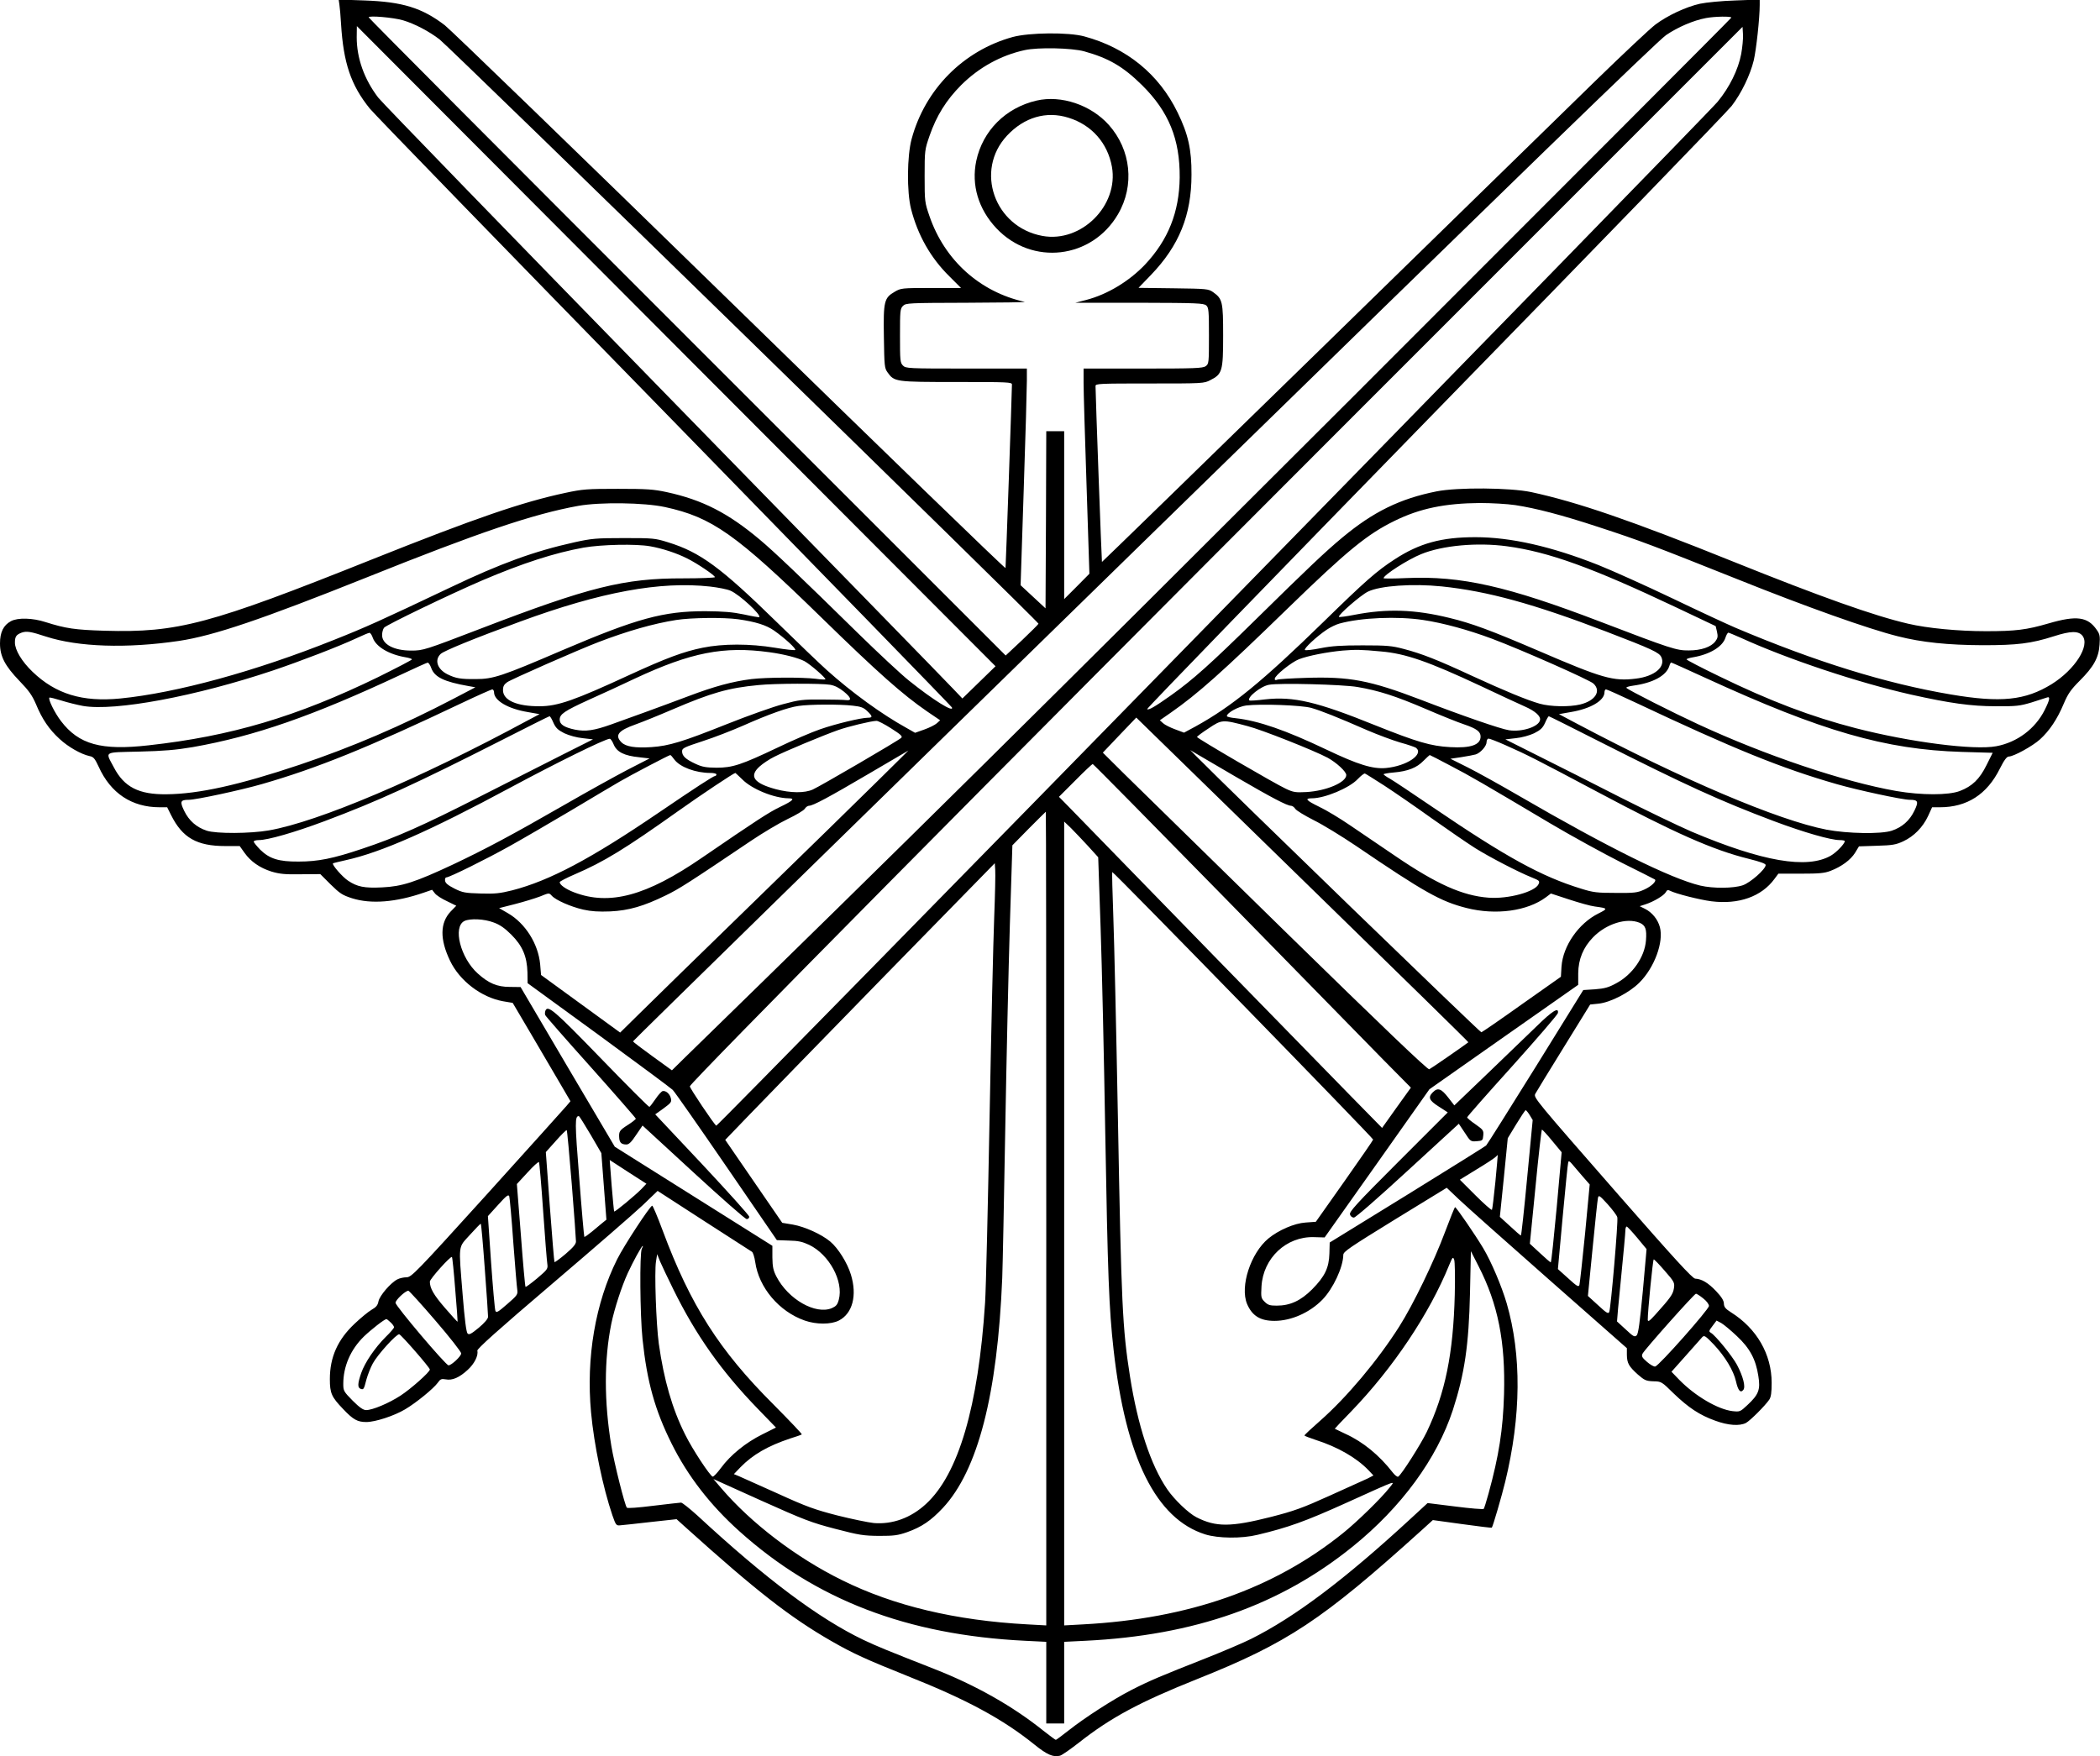 <?xml version="1.0" encoding="UTF-8" standalone="no"?> <svg xmlns="http://www.w3.org/2000/svg" version="1.0" width="1407pt" height="1177pt" viewBox="0 0 1407 1177" preserveAspectRatio="xMidYMid meet"><g transform="translate(0,1177) scale(0.1,-0.1)" fill="#000000" stroke="none"><path d="M2274 11739 c3 -19 8 -77 11 -129 16 -262 66 -411 193 -568 26 -33 913 -947 1972 -2031 1059 -1085 1927 -1977 1928 -1982 14 -37 -125 49 -287 179 -53 42 -206 185 -341 317 -388 381 -562 547 -660 629 -213 179 -384 266 -623 318 -88 19 -133 22 -327 22 -207 0 -235 -2 -352 -27 -290 -62 -602 -169 -1298 -447 -1088 -435 -1298 -491 -1789 -477 -199 6 -260 15 -396 58 -86 28 -186 31 -232 6 -50 -27 -73 -74 -73 -149 0 -87 33 -150 131 -252 62 -64 84 -95 110 -155 41 -100 88 -169 158 -233 58 -54 145 -103 201 -115 26 -5 35 -15 61 -71 80 -178 222 -272 408 -272 l51 0 26 -52 c76 -153 173 -208 364 -208 l96 0 32 -45 c42 -59 102 -101 181 -126 54 -16 91 -20 196 -18 l131 1 69 -69 c62 -61 79 -72 144 -93 127 -40 293 -27 481 38 l55 19 18 -23 c9 -13 46 -37 81 -53 l63 -31 -38 -39 c-71 -76 -73 -185 -4 -329 64 -135 210 -246 355 -272 l65 -11 125 -212 c68 -117 155 -265 193 -329 l69 -118 -27 -32 c-15 -18 -255 -284 -532 -591 -481 -531 -507 -557 -540 -557 -18 0 -46 -6 -61 -14 -46 -24 -118 -109 -126 -146 -5 -27 -15 -40 -47 -58 -22 -13 -73 -55 -113 -93 -114 -107 -166 -225 -166 -371 0 -95 11 -120 89 -201 67 -71 96 -87 155 -87 61 0 188 42 260 85 76 45 190 139 218 177 18 26 25 29 54 24 44 -9 92 12 148 64 45 41 72 96 64 128 -3 12 135 136 500 447 278 237 551 474 607 527 l101 97 309 -200 c171 -110 316 -204 323 -208 7 -4 17 -35 22 -69 24 -171 160 -332 332 -392 77 -27 175 -27 228 0 92 47 124 168 81 308 -24 79 -86 178 -139 222 -59 49 -170 99 -249 113 l-72 12 -191 278 -191 278 153 159 c84 88 491 505 903 928 l750 767 3 -45 c2 -25 -1 -169 -7 -320 -6 -151 -20 -756 -31 -1345 -11 -588 -24 -1144 -30 -1235 -45 -695 -178 -1150 -397 -1350 -101 -93 -224 -137 -348 -127 -38 4 -149 27 -245 51 -151 39 -205 58 -400 147 -124 56 -240 108 -259 116 l-34 14 44 46 c83 85 184 143 334 193 39 12 73 24 77 27 4 2 -82 92 -190 201 -362 361 -555 663 -742 1165 -34 92 -66 167 -70 167 -14 0 -189 -267 -235 -359 -146 -292 -209 -658 -175 -1026 20 -219 80 -505 143 -690 23 -66 26 -70 53 -67 16 1 107 11 203 22 l174 19 61 -55 c474 -427 701 -604 978 -763 139 -80 233 -123 508 -233 398 -158 639 -289 850 -459 85 -69 128 -87 172 -75 13 3 71 44 130 90 210 165 403 269 783 421 614 245 841 396 1509 999 l76 69 196 -27 c108 -15 198 -26 199 -24 7 7 67 213 90 308 107 441 110 849 10 1195 -34 116 -104 281 -158 371 -52 87 -180 274 -188 274 -3 0 -33 -75 -68 -168 -73 -196 -212 -484 -306 -632 -144 -227 -352 -475 -533 -634 -56 -49 -102 -92 -102 -96 0 -3 33 -16 73 -29 150 -48 275 -120 356 -204 l33 -35 -38 -20 c-22 -10 -136 -62 -254 -115 -183 -83 -242 -104 -395 -143 -268 -68 -368 -69 -499 -2 -53 27 -149 119 -196 188 -111 163 -197 426 -249 755 -51 325 -58 482 -81 1730 -11 589 -25 1200 -31 1358 -6 159 -9 291 -7 293 6 5 1749 -1783 1748 -1793 0 -4 -87 -130 -192 -279 l-192 -272 -69 -5 c-75 -5 -181 -51 -249 -107 -119 -99 -191 -321 -143 -438 34 -80 88 -114 184 -114 112 0 236 55 321 142 72 74 139 218 140 300 0 22 42 50 347 238 l346 212 81 -77 c45 -43 317 -285 604 -538 l522 -460 0 -45 c1 -56 13 -77 74 -132 45 -39 55 -43 104 -45 53 -1 55 -2 135 -81 99 -95 173 -145 279 -183 87 -32 163 -37 206 -15 29 16 128 115 156 156 12 18 16 48 16 113 0 191 -100 364 -272 472 -38 24 -47 36 -48 58 0 20 -15 45 -52 84 -53 56 -97 82 -140 84 -18 0 -141 135 -513 560 -556 636 -571 653 -559 678 5 10 90 149 189 309 l179 290 58 6 c80 9 205 74 271 140 102 101 165 274 138 373 -14 52 -52 98 -99 122 l-36 18 40 13 c55 18 123 59 135 81 7 14 14 17 27 10 37 -20 200 -61 278 -71 183 -23 336 31 423 150 l26 35 150 0 c123 0 159 3 200 19 73 28 134 73 164 121 l26 43 120 4 c104 3 128 7 177 30 71 33 131 94 166 169 l27 59 52 0 c182 0 316 86 402 259 29 58 47 81 60 81 32 0 158 69 209 115 63 57 116 136 159 239 28 66 47 94 107 154 94 94 127 154 133 241 4 57 2 71 -19 100 -60 88 -135 98 -323 43 -148 -43 -219 -52 -420 -52 -184 0 -393 20 -520 50 -229 53 -588 181 -1172 416 -685 276 -1044 399 -1353 466 -142 30 -494 33 -635 5 -245 -49 -423 -136 -631 -309 -120 -100 -228 -203 -584 -553 -296 -291 -419 -402 -566 -506 -107 -76 -151 -101 -158 -91 -3 5 866 901 1931 1993 1065 1091 1958 2013 1985 2049 66 86 124 207 148 305 17 73 40 282 40 372 l0 36 -162 -6 c-94 -3 -195 -13 -238 -22 -94 -21 -216 -78 -298 -139 -34 -25 -219 -199 -410 -385 -191 -187 -1011 -987 -1822 -1779 -811 -792 -1476 -1439 -1477 -1438 -2 2 -43 1124 -43 1179 0 16 24 17 363 17 356 0 364 0 407 23 79 40 85 60 85 297 0 228 -4 247 -67 292 -32 22 -40 23 -266 26 l-234 3 84 87 c188 196 271 400 271 672 1 168 -22 271 -93 416 -125 257 -341 433 -625 510 -106 29 -369 26 -480 -4 -330 -91 -587 -350 -677 -683 -31 -114 -33 -355 -4 -469 45 -176 131 -328 257 -452 l78 -78 -201 0 c-196 0 -202 -1 -243 -25 -71 -41 -77 -63 -73 -303 3 -196 4 -209 25 -238 45 -63 52 -64 462 -64 347 0 371 -1 371 -17 0 -47 -41 -1220 -43 -1230 -1 -7 -832 798 -1847 1789 -1015 990 -1874 1822 -1910 1849 -153 117 -284 157 -538 166 l-173 6 5 -34z m426 -105 c78 -23 175 -74 245 -128 76 -60 4017 -3905 4013 -3916 -2 -5 -52 -55 -111 -111 l-109 -102 -2134 2134 c-1174 1174 -2134 2138 -2134 2143 0 13 166 -1 230 -20z m8900 18 c0 -4 -1140 -1146 -2532 -2538 -2093 -2091 -3019 -3008 -4490 -4442 l-76 -75 -130 94 c-72 52 -131 97 -131 100 -1 3 1539 1510 3421 3348 2540 2480 3443 3356 3501 3396 78 53 182 98 267 114 57 11 170 13 170 3z m-5041 -4455 l-111 -108 -62 65 c-33 36 -904 929 -1934 1984 -1030 1056 -1893 1945 -1918 1978 -94 123 -144 265 -144 404 l1 75 2139 -2145 2140 -2145 -111 -108z m5107 4211 c-20 -105 -78 -223 -158 -320 -82 -100 -6700 -6868 -6709 -6862 -15 9 -180 255 -177 264 13 35 2086 2130 4342 4388 l2711 2712 3 -50 c2 -28 -4 -87 -12 -132z m-4402 18 c165 -46 261 -102 387 -226 180 -178 255 -363 253 -620 -3 -232 -77 -418 -233 -584 -106 -111 -251 -199 -393 -236 l-73 -19 429 0 c385 -1 431 -3 448 -18 16 -14 18 -35 18 -204 0 -183 -1 -188 -22 -203 -19 -14 -76 -16 -420 -16 l-398 0 0 -97 c0 -54 9 -363 20 -688 l19 -590 -84 -85 -85 -85 0 563 0 562 -60 0 -60 0 -2 -594 -3 -593 -83 77 -84 78 21 643 c12 354 21 681 21 727 l0 82 -405 0 c-392 0 -406 1 -425 20 -19 19 -20 33 -20 200 0 167 1 181 20 200 19 19 34 20 428 21 224 1 398 3 387 6 -300 67 -535 278 -637 573 -32 93 -33 98 -33 270 0 172 1 177 33 270 47 135 111 238 212 340 119 118 265 199 425 234 90 20 314 15 399 -8z m-2809 -3054 c317 -69 475 -181 1050 -742 379 -370 544 -516 707 -628 l87 -59 -22 -20 c-12 -11 -50 -30 -84 -42 l-62 -22 -58 33 c-165 91 -367 238 -533 387 -47 42 -198 187 -336 322 -375 367 -514 469 -729 535 -86 27 -99 28 -295 28 -187 0 -216 -3 -330 -28 -270 -60 -494 -141 -835 -304 -467 -222 -565 -266 -779 -351 -524 -210 -1055 -355 -1430 -392 -254 -25 -433 30 -588 179 -72 69 -118 146 -118 196 0 40 9 52 44 66 34 12 61 8 164 -26 216 -70 540 -81 892 -29 232 35 551 143 1256 425 753 302 1115 425 1419 480 146 26 441 22 580 -8z m5697 13 c138 -21 312 -66 558 -147 282 -92 365 -124 929 -349 469 -188 880 -334 1076 -383 161 -41 336 -59 570 -60 229 0 323 11 476 60 112 36 164 37 191 4 53 -66 -49 -227 -206 -325 -177 -109 -340 -126 -676 -69 -437 74 -904 219 -1440 446 -52 22 -244 111 -425 198 -182 87 -405 187 -495 223 -315 125 -588 187 -825 187 -226 0 -374 -40 -540 -148 -122 -79 -200 -148 -476 -418 -411 -401 -615 -568 -860 -703 l-76 -41 -59 22 c-33 12 -69 30 -81 41 l-22 20 72 50 c181 126 347 274 782 697 402 391 537 501 720 590 169 83 336 117 570 119 77 0 183 -6 237 -14z m-5796 -276 c80 -14 176 -45 249 -82 65 -32 185 -113 185 -125 0 -4 -96 -8 -212 -8 -396 1 -629 -57 -1358 -337 -373 -143 -384 -147 -465 -147 -116 0 -195 42 -195 104 0 18 6 40 13 49 13 18 443 225 657 317 272 116 486 185 680 220 120 21 352 26 446 9z m5741 0 c281 -38 572 -144 1128 -407 l270 -128 9 -38 c7 -31 5 -43 -11 -64 -28 -38 -95 -61 -178 -61 -82 -1 -121 12 -594 193 -619 237 -931 308 -1298 292 -84 -4 -153 -4 -153 -1 0 21 162 125 251 161 143 59 378 80 576 53z m-5339 -270 c53 -6 115 -18 137 -28 60 -26 207 -162 192 -177 -1 -2 -48 6 -102 18 -77 16 -136 21 -260 22 -280 0 -457 -48 -958 -262 -407 -175 -463 -193 -580 -193 -102 -1 -134 5 -189 32 -68 34 -89 96 -45 137 23 21 228 105 534 217 539 198 936 271 1271 234z m4902 1 c308 -32 616 -117 1100 -302 310 -119 357 -141 371 -172 30 -65 -45 -129 -171 -144 -152 -19 -226 3 -651 186 -317 136 -448 185 -598 221 -232 57 -418 63 -635 21 -55 -11 -102 -17 -105 -14 -10 10 145 145 194 169 82 40 300 55 495 35z m-4715 -220 c118 -17 188 -39 240 -75 73 -51 151 -123 143 -131 -4 -3 -65 3 -135 15 -170 28 -349 28 -486 0 -127 -26 -241 -68 -487 -181 -372 -172 -483 -211 -605 -211 -152 -1 -245 40 -245 108 0 25 7 38 28 53 26 19 481 219 612 269 193 74 368 124 520 148 103 16 319 18 415 5z m4590 -5 c134 -20 302 -66 460 -125 200 -75 654 -276 681 -301 54 -50 13 -115 -88 -140 -74 -18 -201 -15 -272 5 -90 26 -232 85 -452 186 -235 109 -337 149 -459 181 -79 21 -112 24 -275 24 -143 0 -207 -4 -282 -19 -54 -11 -101 -16 -105 -12 -9 9 80 92 146 136 25 17 63 35 85 41 144 40 389 50 561 24z m-7037 -120 c22 -60 108 -111 220 -130 23 -4 42 -10 42 -14 0 -4 -102 -57 -227 -119 -545 -265 -985 -396 -1538 -457 -317 -36 -467 6 -586 162 -43 56 -88 148 -78 158 3 2 39 -7 81 -20 41 -13 106 -29 144 -36 213 -37 756 64 1274 238 181 61 444 162 561 217 40 19 79 35 84 35 6 1 17 -15 23 -34z m9167 0 c313 -143 785 -300 1139 -380 260 -58 403 -78 566 -78 140 -1 163 2 240 25 47 15 93 30 103 33 25 10 22 -12 -14 -84 -63 -125 -184 -216 -324 -242 -149 -28 -577 27 -942 121 -298 77 -572 181 -915 348 -120 58 -218 109 -218 113 0 4 19 10 43 14 112 19 197 70 217 130 6 19 15 35 20 35 4 0 42 -16 85 -35z m-6510 -96 c97 -13 193 -38 235 -60 39 -21 147 -115 140 -122 -3 -2 -32 -1 -65 4 -90 11 -328 10 -430 -2 -128 -16 -249 -49 -421 -114 -82 -31 -212 -79 -289 -107 -77 -28 -180 -65 -230 -83 -115 -41 -171 -49 -242 -35 -72 15 -103 35 -103 67 0 37 31 58 195 133 83 37 222 101 310 143 375 175 594 218 900 176z m4100 5 c162 -14 315 -67 665 -231 129 -61 263 -123 297 -138 68 -30 107 -64 101 -91 -8 -44 -120 -81 -207 -68 -55 8 -310 96 -593 205 -341 130 -475 156 -773 146 -93 -3 -178 -8 -187 -12 -12 -5 -18 -3 -17 6 0 22 113 112 162 131 63 24 187 48 292 58 89 7 122 7 260 -6z m-6366 -110 c22 -62 86 -93 251 -122 l45 -8 -145 -76 c-346 -181 -681 -325 -1035 -444 -406 -136 -674 -195 -890 -197 -185 -2 -283 48 -352 180 -58 110 -75 100 169 106 165 4 246 11 359 30 415 73 805 209 1394 485 94 44 175 81 180 81 6 1 17 -15 24 -35z m8542 -69 c776 -356 1199 -478 1712 -494 l208 -6 -41 -82 c-47 -95 -96 -142 -179 -174 -76 -29 -257 -29 -426 0 -353 62 -876 238 -1329 448 -162 75 -464 227 -479 243 -5 4 15 11 45 15 133 18 223 67 243 133 3 12 9 22 12 22 3 0 108 -47 234 -105z m-5870 -44 c31 -5 61 -20 93 -46 49 -40 55 -62 15 -57 -13 2 -87 4 -164 4 -127 1 -151 -2 -258 -31 -66 -17 -237 -78 -380 -135 -293 -117 -385 -145 -503 -153 -108 -7 -171 3 -200 32 -47 47 -22 79 94 120 42 15 154 60 249 101 259 111 373 144 576 163 107 11 419 12 478 2z m3534 -15 c141 -24 254 -60 457 -147 102 -44 219 -91 259 -104 82 -28 109 -48 109 -81 0 -56 -66 -79 -204 -71 -129 7 -221 34 -501 146 -393 159 -548 195 -738 174 -56 -7 -104 -10 -106 -7 -19 19 77 96 132 105 69 13 492 2 592 -15z m-5785 -35 c0 -56 93 -111 226 -133 l79 -14 -85 -45 c-718 -388 -1397 -676 -1728 -734 -126 -22 -353 -23 -417 -2 -69 23 -119 67 -151 133 -30 62 -26 74 31 74 49 0 350 65 489 105 369 106 715 246 1341 544 105 50 196 90 203 91 6 0 12 -9 12 -19z m7643 -67 c661 -312 983 -443 1353 -549 139 -40 440 -105 489 -105 57 0 61 -12 31 -74 -32 -66 -82 -110 -151 -133 -72 -24 -296 -20 -438 7 -324 63 -966 336 -1677 713 l-115 61 79 14 c133 22 226 77 226 133 0 10 5 19 10 19 6 0 93 -39 193 -86z m-5241 -23 c55 -6 73 -12 98 -36 37 -35 38 -45 5 -45 -45 0 -216 -41 -319 -77 -56 -19 -184 -74 -286 -123 -244 -116 -302 -135 -410 -135 -70 1 -95 5 -140 26 -67 31 -90 53 -90 84 0 21 13 27 138 68 75 24 198 72 273 105 169 75 297 121 369 131 71 11 276 12 362 2z m3073 -15 c64 -18 175 -62 376 -150 70 -30 169 -67 220 -82 52 -14 100 -31 107 -36 53 -44 -64 -122 -202 -135 -89 -8 -188 23 -398 123 -273 130 -456 194 -610 211 -32 3 -58 9 -58 14 0 22 77 64 129 71 100 12 371 2 436 -16z m-5077 -100 c16 -35 30 -48 73 -70 32 -15 83 -29 123 -33 l69 -8 -189 -95 c-104 -53 -353 -179 -554 -281 -398 -203 -577 -282 -806 -358 -193 -65 -294 -85 -424 -85 -133 -1 -195 19 -257 80 -23 24 -43 48 -43 54 0 5 15 10 34 10 60 0 238 51 441 127 360 135 606 248 1185 542 173 88 318 161 322 161 4 0 16 -20 26 -44z m7011 -127 c577 -292 805 -396 1166 -532 203 -76 381 -127 441 -127 19 0 34 -3 34 -7 0 -17 -55 -75 -93 -97 -159 -92 -459 -40 -932 160 -88 38 -304 142 -480 231 -176 90 -421 214 -544 275 l-225 113 70 8 c40 4 91 18 123 33 43 22 57 35 73 70 10 24 22 44 25 44 3 0 157 -77 342 -171z m-1906 -1009 c565 -551 1027 -1003 1025 -1005 -25 -20 -252 -177 -262 -181 -11 -4 -318 290 -958 916 -519 508 -1007 987 -1086 1064 l-143 142 112 118 112 117 86 -84 c47 -46 549 -535 1114 -1087z m-2843 1099 c66 -42 79 -54 68 -64 -18 -18 -541 -323 -592 -346 -55 -25 -150 -24 -248 2 -148 40 -181 87 -109 152 22 20 67 50 100 66 72 37 329 144 426 178 67 24 221 61 257 62 10 1 54 -22 98 -50z m2388 15 c95 -24 447 -164 537 -212 60 -33 125 -93 125 -116 0 -49 -132 -106 -266 -114 -73 -4 -88 -2 -139 22 -68 31 -595 338 -595 347 0 4 35 30 78 58 88 59 92 60 260 15z m-4246 -124 c21 -50 71 -75 172 -85 l68 -8 -148 -76 c-82 -43 -270 -147 -419 -233 -355 -204 -531 -298 -753 -403 -250 -117 -339 -146 -472 -152 -119 -6 -167 4 -228 45 -38 25 -110 108 -101 116 2 2 40 11 84 21 238 52 568 198 1105 487 305 164 633 326 665 327 6 1 18 -17 27 -39z m5977 -5 c140 -62 194 -89 606 -308 529 -282 784 -394 1023 -453 76 -19 112 -32 112 -41 0 -28 -103 -119 -154 -136 -62 -21 -198 -22 -284 -2 -197 47 -620 256 -1212 600 -129 75 -286 162 -348 193 l-114 57 74 11 c41 6 84 15 95 18 32 10 73 56 73 82 0 14 6 24 14 24 7 0 59 -20 115 -45z m-4208 -238 c-113 -112 -489 -479 -836 -817 -346 -337 -689 -671 -760 -742 l-130 -128 -265 193 -265 193 -6 72 c-13 137 -99 274 -216 342 l-59 34 106 27 c58 15 134 38 168 51 61 25 61 25 79 5 27 -30 128 -74 211 -93 54 -12 103 -15 181 -12 124 6 224 35 371 107 88 42 162 90 570 365 80 54 191 120 247 147 57 27 109 58 115 69 7 11 20 20 28 20 27 0 131 56 400 214 146 85 265 156 266 156 1 0 -92 -91 -205 -203z m2399 27 c239 -139 343 -194 370 -194 8 0 21 -9 28 -20 6 -11 62 -45 123 -76 61 -30 188 -108 283 -172 459 -312 568 -373 741 -417 197 -50 408 -21 533 72 l33 25 122 -40 c67 -22 145 -44 172 -47 89 -12 90 -14 24 -47 -132 -66 -237 -216 -247 -356 l-4 -68 -261 -184 c-143 -102 -265 -186 -272 -188 -8 -2 -1683 1620 -1910 1850 l-40 41 35 -21 c19 -11 141 -82 270 -158z m-3762 116 c38 -51 143 -90 242 -90 22 0 40 -4 40 -10 0 -5 -4 -10 -8 -10 -12 0 -133 -79 -377 -245 -457 -311 -732 -457 -984 -522 -81 -20 -114 -24 -211 -21 -104 3 -121 6 -175 33 -43 22 -61 36 -63 53 -2 12 2 22 9 22 20 0 269 123 426 211 81 45 263 151 403 234 140 84 289 172 330 196 79 46 331 178 341 179 3 0 15 -13 27 -30z m5199 -41 c137 -71 220 -120 673 -389 140 -83 354 -200 474 -261 121 -60 221 -111 224 -113 12 -12 -24 -46 -70 -67 -48 -22 -66 -24 -193 -23 -123 0 -151 3 -230 28 -266 81 -504 212 -995 546 -135 92 -264 178 -287 191 -24 13 -43 27 -43 30 0 3 30 9 68 12 94 8 155 32 199 78 21 21 40 38 42 39 2 0 65 -32 138 -71z m-1511 -886 c483 -494 961 -982 1062 -1085 l185 -187 -97 -135 -96 -135 -213 217 c-172 175 -1653 1694 -1891 1940 l-61 62 110 110 c60 61 113 110 116 110 4 0 402 -404 885 -897z m-3233 794 c65 -66 214 -126 310 -127 46 0 31 -16 -55 -57 -77 -37 -158 -90 -526 -342 -371 -255 -618 -322 -856 -231 -55 21 -96 50 -96 68 0 5 46 29 102 53 195 84 334 169 694 425 152 108 371 254 381 254 1 0 22 -20 46 -43z m4302 -42 c66 -43 210 -142 320 -221 110 -78 240 -167 289 -198 96 -60 286 -159 378 -196 52 -21 56 -24 46 -46 -24 -51 -203 -100 -335 -90 -173 13 -347 90 -624 279 -99 67 -235 159 -302 205 -67 46 -161 103 -210 126 -86 42 -98 56 -47 56 86 0 251 69 307 129 21 22 43 39 48 37 6 -2 64 -39 130 -81z m-2265 -2901 l0 -2727 -127 7 c-481 26 -894 124 -1243 297 -306 151 -607 381 -807 615 l-53 62 319 -144 c290 -130 336 -148 498 -190 160 -42 189 -46 293 -47 99 0 125 3 188 25 98 35 159 77 239 162 235 252 366 760 398 1541 3 77 12 520 20 985 8 465 22 1086 31 1380 l17 535 111 113 c61 61 112 112 113 112 2 0 3 -1227 3 -2726z m280 2496 l68 -75 16 -470 c9 -259 23 -873 31 -1365 17 -969 25 -1189 56 -1465 81 -725 284 -1134 614 -1238 87 -27 243 -29 350 -3 206 49 322 91 590 212 363 164 334 154 293 102 -53 -68 -216 -227 -308 -301 -465 -375 -1036 -575 -1742 -613 l-128 -7 0 2694 0 2693 46 -44 c25 -25 76 -79 114 -120z m-3983 -512 c42 -15 75 -38 119 -82 75 -75 105 -146 108 -253 l1 -72 475 -346 c261 -191 485 -357 497 -369 12 -11 174 -243 360 -514 l338 -493 80 -3 c64 -1 92 -8 137 -29 134 -65 231 -244 198 -367 -9 -34 -18 -44 -47 -57 -109 -45 -292 59 -371 212 -21 41 -26 64 -27 128 l0 78 -528 332 -528 332 -316 535 -315 535 -72 1 c-85 0 -142 24 -215 90 -116 104 -169 313 -89 352 39 18 132 14 195 -10z m7678 -2 c40 -17 49 -43 43 -119 -9 -112 -91 -229 -200 -287 -51 -28 -78 -35 -142 -40 l-78 -5 -319 -515 c-176 -283 -325 -520 -332 -527 -7 -6 -245 -155 -530 -331 l-518 -319 -2 -74 c-3 -96 -30 -153 -116 -240 -76 -76 -147 -109 -237 -109 -46 0 -59 4 -81 26 -24 24 -25 30 -21 103 11 190 167 336 352 330 l71 -2 351 496 351 497 498 350 499 350 0 77 c1 95 34 174 99 241 88 91 225 134 312 98z m-736 -1289 l20 -33 -37 -387 c-20 -213 -39 -387 -42 -387 -3 0 -36 28 -73 63 l-68 62 27 264 26 263 57 94 c31 51 59 93 63 94 3 0 16 -15 27 -33z m-6292 -131 l72 -124 17 -223 17 -223 -25 -20 c-14 -12 -46 -39 -72 -60 -26 -21 -48 -37 -51 -35 -2 3 -18 180 -34 394 -30 376 -30 417 -2 415 3 -1 38 -56 78 -124z m-126 -333 c16 -197 28 -369 28 -383 0 -18 -19 -40 -70 -84 -38 -32 -72 -57 -74 -54 -2 2 -16 169 -31 371 l-27 366 68 76 c37 42 70 74 72 71 3 -3 18 -166 34 -363z m6569 291 l63 -76 -33 -369 c-19 -203 -36 -369 -40 -369 -3 0 -36 28 -73 63 l-67 62 38 383 c20 210 40 382 43 382 3 0 35 -34 69 -76z m-381 -275 c-10 -99 -20 -183 -23 -187 -4 -3 -54 41 -111 98 l-104 104 112 69 c62 37 119 75 127 83 8 8 15 14 15 14 1 0 -7 -81 -16 -181z m-5721 -47 c-41 -42 -178 -156 -183 -151 -2 2 -9 81 -17 174 l-13 171 123 -80 123 -79 -33 -35z m-659 -147 c12 -176 25 -336 28 -355 5 -34 1 -38 -68 -97 -41 -34 -76 -60 -78 -57 -3 2 -17 158 -31 346 l-27 343 71 77 c39 43 73 74 77 70 3 -4 16 -151 28 -327z m6964 232 l48 -55 -31 -329 c-18 -180 -35 -336 -38 -345 -6 -15 -18 -7 -75 45 l-69 62 32 350 c18 193 34 357 37 365 3 12 9 9 26 -11 12 -15 44 -51 70 -82z m-7164 -442 c12 -159 24 -304 27 -321 4 -29 -2 -37 -68 -94 -63 -55 -73 -60 -79 -44 -4 11 -17 157 -29 327 l-21 307 68 75 c56 62 69 72 75 58 3 -10 16 -148 27 -308z m7397 167 c7 -24 -43 -606 -54 -634 -6 -15 -18 -8 -75 45 l-68 62 31 315 c17 173 33 326 36 340 5 23 9 21 65 -40 32 -36 62 -75 65 -88z m-7588 -344 c13 -167 22 -312 22 -323 0 -13 -24 -41 -62 -73 -51 -42 -65 -49 -75 -39 -9 8 -20 96 -33 257 -28 349 -32 315 48 404 37 41 70 75 73 75 3 1 15 -135 27 -301z m7722 206 l62 -75 -25 -281 c-20 -211 -30 -285 -41 -297 -14 -13 -22 -9 -73 39 -32 30 -59 54 -59 54 -1 1 11 132 27 291 16 160 29 302 29 318 0 15 4 27 9 27 4 0 36 -34 71 -76z m-6670 -73 c-15 -30 -12 -443 5 -606 30 -286 83 -475 195 -700 108 -217 259 -412 454 -587 512 -460 1123 -695 1914 -734 l142 -7 0 -273 0 -274 60 0 60 0 0 274 0 273 142 7 c732 36 1305 238 1793 633 325 263 562 587 669 913 79 244 107 434 115 785 l6 280 51 -100 c131 -255 181 -508 171 -860 -7 -236 -34 -410 -104 -665 -14 -52 -29 -98 -32 -102 -4 -4 -90 3 -191 16 l-185 23 -115 -106 c-440 -406 -773 -657 -1067 -804 -49 -25 -188 -84 -309 -132 -297 -117 -371 -148 -494 -211 -123 -63 -312 -185 -422 -272 -43 -34 -81 -62 -84 -62 -3 0 -41 28 -83 61 -204 164 -453 305 -731 414 -331 130 -379 150 -475 195 -300 144 -653 408 -1113 834 -52 47 -101 86 -109 86 -8 0 -91 -10 -185 -21 -103 -13 -173 -18 -178 -13 -13 13 -85 299 -104 414 -49 298 -49 577 0 820 21 100 68 246 110 338 37 80 93 182 100 182 3 0 0 -9 -6 -19z m211 -271 c151 -307 321 -548 566 -801 l122 -126 -92 -46 c-109 -54 -213 -138 -276 -224 -25 -34 -50 -60 -56 -59 -18 5 -135 182 -184 281 -87 173 -143 368 -177 610 -18 132 -30 481 -19 550 l8 50 20 -50 c12 -27 51 -111 88 -185z m-1461 -2 c10 -117 17 -214 16 -216 -2 -1 -40 41 -85 93 -76 88 -101 132 -101 176 0 18 139 173 148 165 3 -3 13 -101 22 -218z m6697 -33 c-10 -397 -64 -662 -188 -922 -39 -81 -169 -286 -191 -299 -5 -4 -22 9 -36 27 -90 116 -199 206 -318 260 -38 18 -70 33 -71 34 -1 0 48 53 109 115 281 291 525 655 658 983 22 53 25 56 33 35 5 -13 7 -117 4 -233z m1407 158 c65 -74 67 -80 61 -118 -6 -39 -24 -64 -124 -175 -39 -43 -50 -51 -51 -35 -1 49 34 405 40 405 4 0 38 -35 74 -77z m-8236 -334 c95 -110 172 -209 172 -219 0 -19 -65 -80 -85 -80 -18 0 -355 398 -355 419 0 19 65 80 86 81 5 0 87 -90 182 -201z m8493 150 c22 -17 39 -39 39 -51 0 -23 -335 -401 -360 -406 -9 -2 -33 12 -55 31 -33 29 -38 37 -30 55 13 27 347 402 358 402 5 0 27 -14 48 -31z m-8794 -161 c13 -12 23 -26 23 -33 0 -6 -25 -35 -56 -65 -71 -71 -139 -170 -164 -242 -24 -69 -25 -97 -5 -105 21 -8 23 -5 40 62 9 32 28 81 43 108 32 59 159 199 177 195 14 -4 205 -223 205 -236 0 -17 -127 -130 -198 -176 -77 -50 -186 -96 -229 -96 -19 0 -44 17 -90 63 -60 61 -63 66 -63 113 0 117 49 230 138 317 49 47 137 116 151 117 3 0 15 -10 28 -22z m9020 -92 c87 -81 127 -156 144 -268 15 -91 2 -124 -73 -194 -49 -46 -51 -46 -100 -41 -99 12 -250 101 -356 209 l-53 55 97 109 c53 60 103 116 110 124 13 13 22 6 77 -51 76 -81 132 -175 148 -246 14 -62 30 -81 49 -58 17 20 -1 90 -42 168 -32 60 -145 198 -175 215 -15 9 -14 13 11 46 l27 36 32 -17 c17 -10 64 -49 104 -87z"></path><path d="M6945 11096 c-207 -48 -361 -202 -404 -404 -34 -162 14 -323 135 -452 239 -253 640 -206 815 95 112 192 87 431 -62 598 -120 134 -319 201 -484 163z m214 -115 c155 -48 262 -169 291 -329 46 -260 -206 -511 -466 -463 -321 59 -455 438 -237 672 115 123 263 167 412 120z"></path><path d="M3654 4996 c-3 -9 -4 -22 -1 -29 2 -6 140 -164 306 -349 165 -185 301 -341 301 -345 0 -4 -25 -24 -55 -43 -55 -35 -60 -43 -56 -90 3 -28 16 -40 48 -40 17 0 34 17 65 64 l43 63 340 -313 c187 -172 348 -314 358 -314 9 0 17 7 17 16 0 8 -142 166 -315 351 l-315 335 56 40 c49 36 55 43 49 67 -7 30 -33 53 -55 49 -8 -2 -30 -26 -48 -53 -19 -28 -37 -51 -41 -53 -5 -1 -151 145 -325 325 -315 325 -356 360 -372 319z"></path><path d="M10295 4892 c-61 -59 -209 -202 -331 -319 l-220 -211 -42 54 c-46 59 -69 67 -102 34 -34 -34 -25 -55 40 -96 l60 -39 -331 -331 c-281 -281 -330 -335 -324 -353 3 -12 15 -21 26 -21 11 0 160 130 361 315 l342 314 40 -60 c38 -59 40 -60 80 -57 39 3 41 5 44 39 3 33 -1 38 -52 74 -31 21 -56 42 -56 47 0 5 136 159 303 344 166 185 303 344 305 355 7 42 -37 15 -143 -89z"></path></g></svg> 
